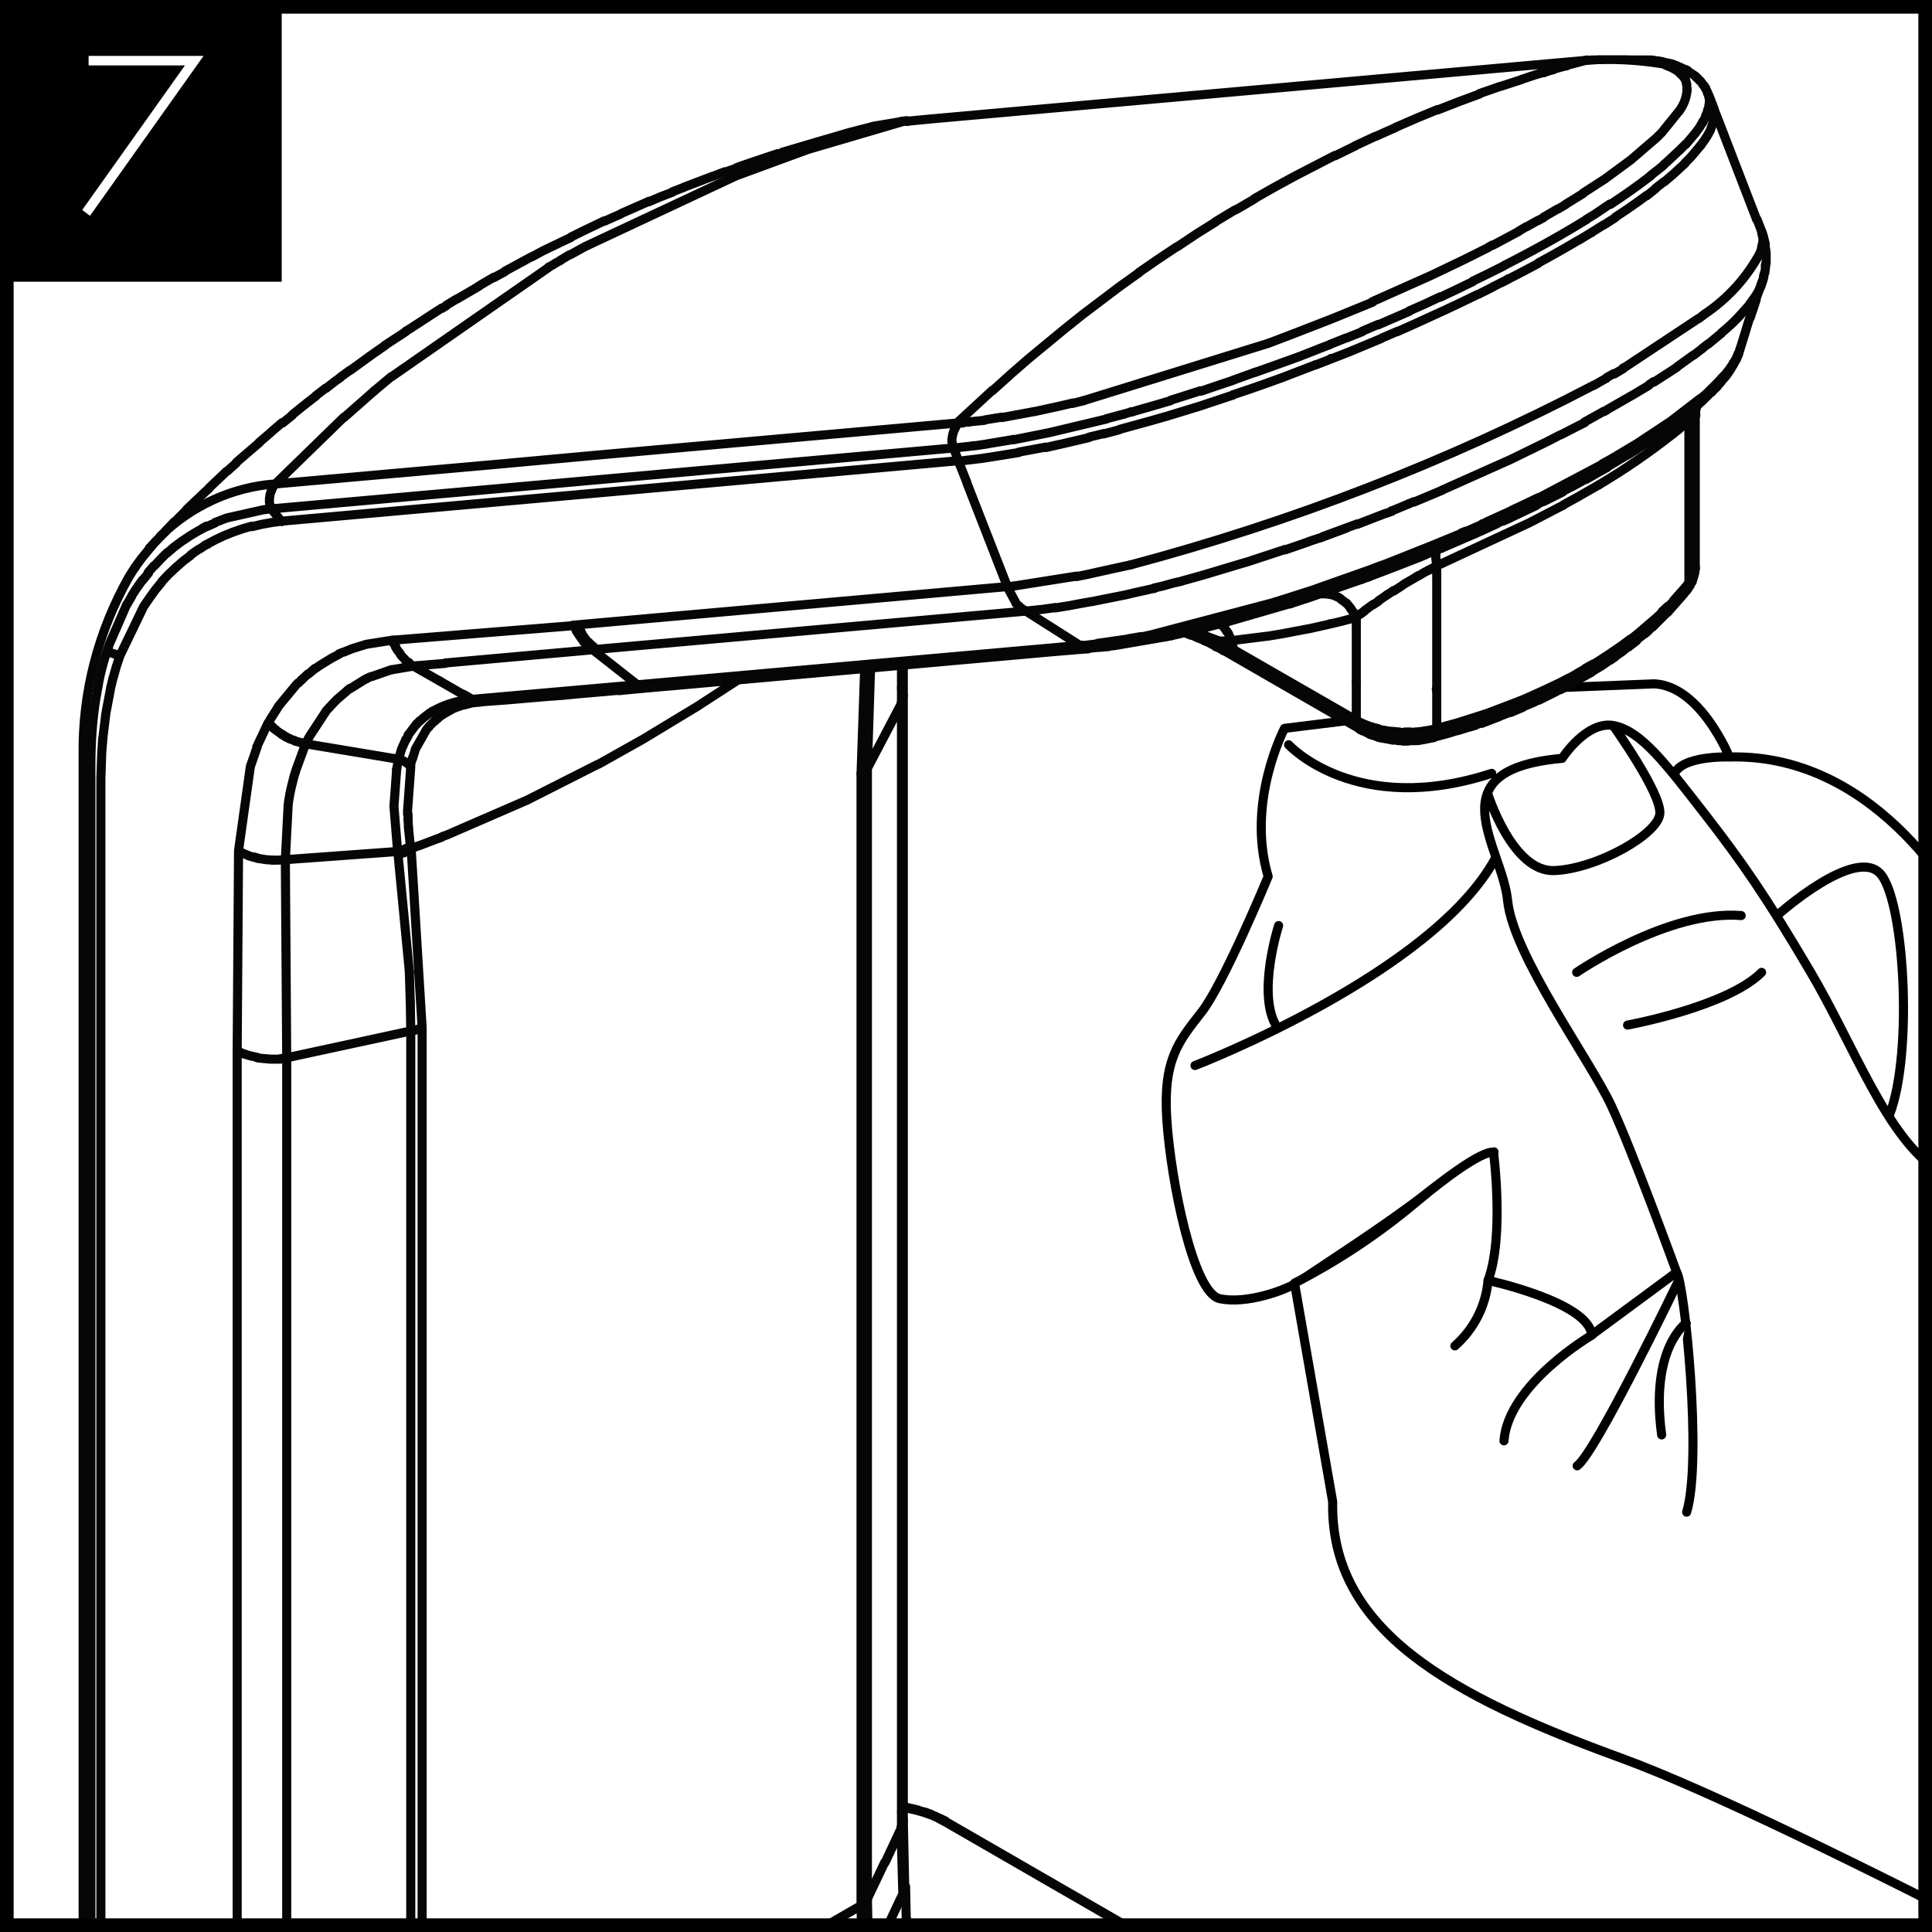 <?xml version="1.0" encoding="UTF-8"?> <!-- Generator: Adobe Illustrator 25.3.1, SVG Export Plug-In . SVG Version: 6.00 Build 0) --> <svg xmlns="http://www.w3.org/2000/svg" xmlns:xlink="http://www.w3.org/1999/xlink" version="1.1" id="Layer_1" x="0px" y="0px" viewBox="0 0 425.2 425.2" style="enable-background:new 0 0 425.2 425.2;" xml:space="preserve"> <style type="text/css"> .st0{fill:#FFFFFF;} .st1{clip-path:url(#SVGID_2_);} .st2{fill:none;stroke:#000000;stroke-width:2;stroke-linecap:round;stroke-linejoin:round;} .st3{clip-path:url(#SVGID_4_);} .st4{clip-path:url(#SVGID_6_);} .st5{clip-path:url(#SVGID_8_);} .st6{fill:none;stroke:#070606;stroke-width:2;stroke-linecap:round;stroke-linejoin:round;} .st7{clip-path:url(#SVGID_10_);} .st8{fill:none;stroke:#070606;stroke-width:2;stroke-linecap:round;stroke-linejoin:round;stroke-dasharray:1.072,0.536;} .st9{clip-path:url(#SVGID_12_);} .st10{fill:none;stroke:#000000;} </style> <rect y="0" class="st0" width="425.2" height="425.2"></rect> <g> <defs> <rect id="SVGID_1_" x="2.1" y="1.1" width="423.1" height="423.5"></rect> </defs> <clipPath id="SVGID_2_"> <use xlink:href="#SVGID_1_" style="overflow:visible;"></use> </clipPath> <g class="st1"> <path class="st2" d="M380.5,166.6c0,0-10.7-0.4-12.1,4 M465.8,248.3c4,0.9,12.5,6.3,2.2,12.1 M458.3,230.5c0,0,9.4,33.1,3.1,49.6 M443.5,216.6c0,0,12.1,34.8-0.9,48.7 M434.1,212.6c0,0,10.6,34.9-7.5,45.1 M391.2,201.4c0,0,17.4-15.6,22.8-8.9 c5.4,6.7,7.1,42,1.3,54.1 M281.4,203.7c0,0-4.9,15.2-0.4,22.3 M283.6,163.9c0,0,14.7,16.1,44.7,6.3 M263,234.5 c0,0,52.3-20.1,66.1-45.6 M295.7,158.7l-13,1.6c0,0-8.5,16.1-3.6,32.6c0,0-9.8,23.7-14.7,29.9c-4.9,6.3-8.5,10.3-7.6,23.7 c0.9,13.4,5.8,38,11.6,39.3c5.8,1.3,14.7-1.8,17.9-4c3.1-2.2,19.2-12.5,27.7-19.2c8.5-6.7,14.8-9.1,14.8-9.1s-19.2,34.1-3.6,43 c15.6,8.9,42.4,3.6,55.4-12.5c12.9-16.1,86.7,0.9,86.7,0.9s14.3,0.9,15.2-5.4c0.9-6.2-2.2-8,1.3-16.1c3.6-8,3.1-21.4-2.7-25 c-5.8-3.6-8.9-5.8-8.9-7.1s-21.4-33.1-39.8-29.9c0,0-17.9-35.7-51.8-34.8c0,0-6.3-15.6-16.5-16.1l-20.1,0.8"></path> </g> </g> <g> <defs> <rect id="SVGID_3_" x="2.1" y="12.2" width="423.1" height="412.4"></rect> </defs> <clipPath id="SVGID_4_"> <use xlink:href="#SVGID_3_" style="overflow:visible;"></use> </clipPath> <g class="st3"> <path class="st0" d="M501.8,458.5c0,0-107-57.7-144.8-71.5c-37.9-13.8-64.3-28.2-63.7-56.5l-8.4-48.1c9.7-5,18.7-11,27-18 c14.4-12,16.8-10.8,16.8-10.8s2.4,18.6-1.2,28.2c0,0,22.2,4.8,22.8,12L369,280c0,0-9.6-26.4-14.4-36.7 c-4.8-10.2-21.6-33.1-22.8-45.1s-16.2-28.8,12-31.3c0,0,5.4-8.4,11.4-7.2c6,1.2,11.4,8.4,19.8,19.2c8.4,10.8,13.8,18.6,23.4,34.9 c9.6,16.2,16.8,36.7,28.2,43.9c11.4,7.2,30.7,13.8,61.3,48.1c0,0,28.2,12.6,30.6,39.7c0,0,13.8,10.8,19.8,14.4"></path> <path class="st2" d="M327.4,174.6c0,0,5.4,17.4,14.7,17c9.4-0.4,22.8-8,23.2-12.5c0.4-4.5-10.2-19.3-10.2-19.3 M501.8,458.5 c0,0-107-57.7-144.8-71.5c-37.9-13.8-64.3-28.2-63.7-56.5l-8.4-48.1c9.7-5,18.7-11,27-18c14.4-12,16.8-10.8,16.8-10.8 s2.4,18.6-1.2,28.2c0,0,22.2,4.8,22.8,12L369,280c0,0-9.6-26.4-14.4-36.7c-4.8-10.2-21.6-33.1-22.8-45.1s-16.2-28.8,12-31.3 c0,0,5.4-8.4,11.4-7.2c6,1.2,11.4,8.4,19.8,19.2c8.4,10.8,13.8,18.6,23.4,34.9c9.6,16.2,16.8,36.7,28.2,43.9 c11.4,7.2,30.7,13.8,61.3,48.1c0,0,28.2,12.6,30.6,39.7c0,0,13.8,10.8,19.8,14.4"></path> </g> </g> <g> <defs> <rect id="SVGID_5_" x="2.1" y="1.1" width="423.1" height="423.5"></rect> </defs> <clipPath id="SVGID_6_"> <use xlink:href="#SVGID_5_" style="overflow:visible;"></use> </clipPath> <g class="st4"> <path class="st0" d="M347,214c0,0,20.1-13.8,36.2-12.5"></path> <path class="st2" d="M347,214c0,0,20.1-13.8,36.2-12.5"></path> <path class="st0" d="M358.2,225.6c0,0,21.9-4,29.5-11.6"></path> <path class="st2" d="M358.2,225.6c0,0,21.9-4,29.5-11.6"></path> <path class="st0" d="M327.5,281.8c-0.5,5.6-3.1,10.7-7.3,14.4"></path> <path class="st2" d="M327.5,281.8c-0.5,5.6-3.1,10.7-7.3,14.4"></path> <path class="st0" d="M350.4,293.8c0,0-18.5,10.8-19.4,23.3"></path> <path class="st2" d="M350.4,293.8c0,0-18.5,10.8-19.4,23.3"></path> <path class="st0" d="M369,280c1.7,2.3,5.7,41.2,2.2,52.8"></path> <path class="st2" d="M369,280c1.7,2.3,5.7,41.2,2.2,52.8"></path> <path class="st0" d="M371.1,291.2c0,0-8,5.4-5.4,24.6"></path> <path class="st2" d="M371.1,291.2c0,0-8,5.4-5.4,24.6"></path> <path class="st0" d="M369.4,281.9c0,0-18.3,38-22.3,40.7"></path> <path class="st2" d="M369.4,281.9c0,0-18.3,38-22.3,40.7"></path> </g> </g> <g> <defs> <rect id="SVGID_7_" x="2.1" y="12.2" width="423.1" height="412.4"></rect> </defs> <clipPath id="SVGID_8_"> <use xlink:href="#SVGID_7_" style="overflow:visible;"></use> </clipPath> <g class="st5"> <path class="st6" d="M-18,522.6l-0.1-0.1 M-18.9,519.8L-18.9,519.8 M93.5,518l48.5-28 M93.1,518.2l0.4-0.2 M92.3,518.5l0.8-0.3 M91.3,518.8l0.9-0.2 M91.1,518.8l0.2,0 M91,518.8L91,518.8 M63.1,523.2l28-4.4 M63,523.2l0.1,0 M30.5,557.3l-38.9-22.4 M31.2,557.7l-0.7-0.4 M32,558.1l-0.7-0.4 M32.8,558.4l-0.8-0.3 M33.6,558.7l-0.8-0.3 M34.4,559l-0.8-0.3 M35.2,559.3l-0.8-0.3 M36.1,559.5l-0.9-0.2 M36.9,559.7l-0.9-0.2 M37.8,559.9l-0.9-0.2 M38.7,560.1l-0.9-0.2 M39.6,560.3l-0.9-0.1 M40.5,560.4 l-0.9-0.1 M42.4,560.5l-1.8-0.2 M44.2,560.6l-1.9,0 M46.1,560.5l-1.9,0 M47.9,560.4l-1.8,0.2 M48.8,560.3l-0.9,0.1 M49.7,560.1 l-0.9,0.1 M50.6,559.9l-0.9,0.2 M51.5,559.7l-0.9,0.2 M52.4,559.5l-0.9,0.2 M53.2,559.3l-0.9,0.2 M54,559l-0.8,0.3 M54.9,558.7 L54,559 M55.7,558.4l-0.8,0.3 M56.4,558.1l-0.8,0.3 M57.2,557.7l-0.7,0.4 M57.9,557.3l-0.7,0.4 M151.8,503.1l-93.9,54.2 M18.9,502.4l33.2,19.1 M18.8,502.3l0.1,0.1 M18.7,502.3L18.7,502.3 M18.7,502.3L18.7,502.3 M18.6,502.2L18.6,502.2 M18.3,502 l0.3,0.2 M18,501.7l0.3,0.3 M17.8,501.5l0.2,0.3 M17.7,501.3l0.1,0.2 M17.7,501.3L17.7,501.3 M27.6,555.3l-0.1-0.1 M28.5,555.8 l-0.9-0.5 M29.4,556.2l-0.9-0.4 M30.4,556.6l-0.9-0.4 M31.3,557l-1-0.4 M32.3,557.4l-1-0.4 M33.3,557.7l-1-0.3 M34.3,558l-1-0.3 M35.4,558.2l-1.1-0.3 M36.5,558.5l-1.1-0.2 M37.5,558.7l-1.1-0.2 M38.6,558.8l-1.1-0.2 M39.7,559l-1.1-0.1 M40.8,559.1l-1.1-0.1 M42,559.2l-1.1-0.1 M43.1,559.2l-1.1-0.1 M44.2,559.2l-1.1,0 M45.3,559.2l-1.1,0 M46.5,559.2l-1.1,0.1 M47.6,559.1l-1.1,0.1 M48.7,559l-1.1,0.1 M49.8,558.8l-1.1,0.1 M50.9,558.7l-1.1,0.2 M52,558.5l-1.1,0.2 M53,558.2l-1.1,0.2 M54.1,558l-1.1,0.3 M55.1,557.7l-1,0.3 M56.1,557.4l-1,0.3 M57.1,557l-1,0.4 M58.1,556.6l-1,0.4 M59,556.2l-0.9,0.4 M59.9,555.8l-0.9,0.4 M60.8,555.3l-0.9,0.5 M154.7,501l-93.9,54.2 M17.6,501.2l0.1,0.1 M17.5,500.9l0.1,0.3 M17.5,500.6l0.1,0.3 M17.7,481.2l0.2-0.2 M12.4,485.5l5.3-4.3 M7.3,489.9l5.1-4.4 M2.3,494.3l5-4.4 M-2.6,498.8l4.8-4.5 M-7.3,503.3l4.7-4.6 M-11.8,507.9l4.6-4.6 M-16.2,512.6l4.4-4.7 M-17.1,513.6l0.9-1.1 M-17.8,514.7l0.7-1.1 M-18.3,515.8l0.5-1.1 M-18.7,516.9l0.4-1.1 M-18.9,518l0.2-1.1 M-18.9,519.1l0-1.1 M-18.9,519.7l-0.1-0.6 M18.1,473.3l0-0.3 M18.2,473.5l-0.1-0.3 M18.3,473.8l-0.1-0.2 M18.5,474l-0.2-0.2 M18.8,474.2l-0.2-0.2 M19,474.4l-0.3-0.2 M19.1,474.5L19.1,474.5 M19.2,474.5L19.2,474.5 M19.2,474.5L19.2,474.5 M245.8,448.8 l-93.9,54.2 M152.6,504.4l93.9-54.2 M248.6,446.8L154.7,501 M142,490l48.5-28 M154.7,497.7l93.9-54.2 M36,554.4l-0.2-0.1 M37.8,554.8l-1.8-0.3 M39.6,555l-1.8-0.3 M41.4,555.2l-1.8-0.2 M43.3,555.3l-1.9-0.1 M45.1,555.3h-1.9 M47,555.2l-1.9,0.1 M48.8,555l-1.8,0.2 M50.6,554.8l-1.8,0.3 M52.4,554.4l-1.8,0.3 M54.1,554l-1.7,0.4 M55.8,553.5l-1.7,0.5 M57.4,552.9l-1.6,0.6 M59,552.2l-1.5,0.7 M60.4,551.4l-1.5,0.8 M248.3,443L60.4,551.4 M154.7,505.6l93.9-54.2 M-19.4,546.3V527 M-19.4,522.4v-2.9 M-19.4,519.5l0,0.6 M-19.4,519.3l0,0.3 M-19.4,519.1l0,0.2 M17.5,500.6l0-0.2 M17.5,481.1l0.4-0.3 M16.2,482.2l1.3-1.1 M14.9,483.2l1.3-1 M13.6,484.3l1.3-1 M12.4,485.3l1.3-1.1 M11.1,486.4l1.3-1 M9.9,487.4l1.3-1.1 M8.6,488.5l1.2-1.1 M7.4,489.5 l1.2-1.1 M6.2,490.6l1.2-1.1 M5,491.7l1.2-1.1 M3.7,492.8l1.2-1.1 M2.5,493.8l1.2-1.1 M1.4,494.9l1.2-1.1 M0.2,496l1.2-1.1 M-1,497.1l1.2-1.1 M-2.2,498.2l1.2-1.1 M-3.3,499.3l1.2-1.1 M-4.5,500.4l1.1-1.1 M-5.6,501.5l1.1-1.1 M-6.8,502.6l1.1-1.1 M-7.9,503.7l1.1-1.1 M-9,504.8l1.1-1.1 M-10.1,505.9l1.1-1.1 M-11.2,507l1.1-1.1 M-12.3,508.1l1.1-1.1 M-13.4,509.3l1.1-1.1 M-14.4,510.4l1.1-1.1 M-15.5,511.5l1.1-1.1 M-16.6,512.6l1.1-1.1 M-16.8,512.9l0.2-0.3 M-17,513.1l0.2-0.2 M-17.2,513.4l0.2-0.2 M-17.4,513.7l0.2-0.3 M-17.6,513.9l0.2-0.2 M-17.6,514L-17.6,514 M-17.8,514.2l0.2-0.3 M-17.9,514.5l0.2-0.2 M-18.1,514.7 l0.2-0.3 M-18.3,515l0.1-0.3 M-18.4,515.2l0.1-0.3 M-18.5,515.5l0.1-0.3 M-18.6,515.8l0.1-0.3 M-18.8,516l0.1-0.3 M-18.9,516.3 l0.1-0.3 M-19,516.6l0.1-0.3 M-19.1,516.9l0.1-0.3 M-19.1,517.1l0.1-0.3 M-19.2,517.4l0.1-0.3 M-19.2,517.7l0.1-0.3 M-19.3,517.9 l0-0.3 M-19.3,518.2l0-0.3 M-19.3,518.5l0-0.3 M-19.4,518.7l0-0.3 M-19.4,519.1l0-0.3 M17.5,500.4L18,473 M19.4,474.7l-0.3-0.1 M18,473l0.2-15 M18.3,458.1V166.2 M28.3,127.1c-6.7,11.9-10.2,25.4-10,39 M29.7,124.9c-0.5,0.7-0.9,1.4-1.4,2.2"></path> <path class="st6" d="M250.2,445.8l-0.8,0.5 M251,445.2l-0.7,0.5 M251.6,444.7l-0.7,0.6 M252.1,444.2l-0.5,0.5 M191.8,460.7 l7.7-16.2 M191.8,460.8l0.1-0.1 M191.4,461.3l0.4-0.5 M190.8,461.8l0.6-0.5 M190.5,462l0.3-0.2 M249.4,443l0.2-0.1 M248.6,443.5 l0.8-0.5 M199.8,443.4l0.1-0.6 M199.7,444l0.2-0.6 M199.6,444.3l0.1-0.3 M199.5,444.4L199.5,444.4 M199.5,444.4L199.5,444.4 M255.4,442.5l0-0.7 M255.4,443.1l0.1-0.6 M255.2,443.8l0.1-0.6 M255.1,444.4l0.2-0.6 M254.8,445.1l0.2-0.6 M254.5,445.7l0.3-0.6 M254.2,446.3l0.3-0.6 M253.8,446.9l0.4-0.6 M253.3,447.5l0.4-0.6 M252.8,448.1l0.5-0.6 M252.2,448.7l0.6-0.6 M251.6,449.3 l0.6-0.6 M251,449.8l0.7-0.6 M250.2,450.4l0.7-0.5 M249.4,450.9l0.8-0.5 M248.6,451.4l0.8-0.5 M249.1,442.5l0.4-0.3 M248.3,443 l0.8-0.5 M249.5,442.2l-1.2,0.8 M255.5,441.8l0-0.7 M255.2,439.9l-0.1-0.4 M255.4,440.6l-0.1-0.6 M255.4,441.2l-0.1-0.6 M249.6,442.1l-0.1,0.1 M251.9,440.2l-2.3,1.9 M252.2,439.9l-0.3,0.4 M252.2,444.1L252.2,444.1 M252.8,443.5l-0.6,0.6 M253.3,442.9l-0.5,0.6 M253.8,442.3l-0.4,0.6 M254.2,441.7l-0.4,0.6 M254.5,441.1l-0.3,0.6 M254.8,440.5l-0.3,0.6 M255.1,439.8 l-0.2,0.6 M255.2,439.2l-0.2,0.6 M255.4,438.6l-0.1,0.6 M255.4,437.9l-0.1,0.7 M255.5,437.3l0,0.6 M252.8,439.3l-0.5,0.6 M253.5,438.3l-0.7,1 M254.1,437.3l-0.6,1 M255.4,434.6l0-0.3 M255.4,435.2l0.1-0.6 M255.2,435.9l0.1-0.6 M255.1,436.5l0.2-0.6 M254.8,437.2l0.2-0.6 M254.5,437.8l0.3-0.6 M254.2,438.4l0.3-0.6 M253.8,439l0.4-0.6 M253.3,439.6l0.4-0.6 M252.8,440.2l0.5-0.6 M252.2,440.8l0.6-0.6 M251.6,441.4l0.6-0.6 M251,441.9l0.7-0.6 M250.2,442.5l0.7-0.5 M249.6,442.9l0.6-0.4 M254.1,437.3 L254.1,437.3 M254.6,436.2l-0.4,1.1 M254.9,435.2l-0.3,1.1 M255,434.4l-0.1,0.7 M255.5,433.9l0-0.3 M255.5,434.3l0-0.3 M255,434.1 l0,0.3 M255,433v1.1 M254.9,432l0.2,1.1 M254.6,430.9l0.3,1.1 M254.1,429.9l0.4,1.1 M253.5,428.8l0.6,1 M252.8,427.8l0.7,1 M251.9,426.9l0.9,1 M250.8,425.9l1,0.9 M249.6,425l1.2,0.9 M249.5,425l0.1,0.1 M249.1,424.7l-0.8-0.5 M249.5,425l-0.4-0.3 M248.3,424.2l1.2,0.8 M199.5,422.1L199.5,422.1 M199.5,422.1L199.5,422.1 M208.1,401l40.2,23.2 M206.6,400.2l1.5,0.8 M205.1,399.5l1.6,0.7 M203.4,398.9l1.7,0.6 M201.7,398.4l1.7,0.5 M199.9,398l1.8,0.4 M198.8,397.7l1.1,0.2 M255.5,461.2v-19.3 M255.5,437.3v-3 M199.7,434.2l-0.4-19 M199.8,435.6l0-1.4 M199.9,441.7l-0.1-6 M199.9,442.8l0-1.2 M255.5,433.5L255.5,433.5 M255.4,433.3l0,0.3 M255.4,433.2L255.4,433.2 M255.4,432.9l0,0.3 M255.4,432.6l0,0.3 M255.3,432.3l0.1,0.3 M255.2,431.9l0.1,0.3 M255.1,431.6l0.1,0.3 M255,431.3l0.1,0.3 M254.9,431l0.1,0.3 M254.9,430.9L254.9,430.9 M254.8,430.6l0.1,0.3 M254.6,430.3 l0.1,0.3 M254.5,430l0.2,0.3 M254.3,429.6l0.2,0.3 M254.1,429.3l0.2,0.3 M253.9,429l0.2,0.3 M253.7,428.7l0.2,0.3 M253.5,428.4 l0.3,0.4 M253.2,428.1l0.2,0.3 M253,427.8l0.2,0.3 M252.7,427.5l0.3,0.3 M252.5,427.2l0.3,0.3 M252.2,426.9l0.3,0.3 M251.9,426.6 l0.3,0.3 M251.6,426.3l0.3,0.3 M251.2,426l0.3,0.3 M250.9,425.8l0.3,0.3 M250.8,425.7L250.8,425.7 M250.5,425.5l0.4,0.3 M250.1,425.2l0.4,0.3 M249.7,424.9l0.4,0.3 M249.3,424.7l0.4,0.3 M248.9,424.4l0.4,0.3 M248.5,424.2l0.4,0.2 M208.3,401 l40.2,23.2 M208,400.8l0.3,0.2 M207.7,400.6l0.4,0.2 M207.3,400.4l0.4,0.2 M206.9,400.2l0.4,0.2 M206.6,400.1l0.4,0.2 M206.2,399.9l0.4,0.2 M205.8,399.7l0.4,0.2 M205.5,399.6l0.4,0.2 M205.1,399.4l0.4,0.2 M204.7,399.3l0.4,0.2 M204.3,399.1 l0.4,0.1 M203.9,399l0.4,0.1 M203.5,398.8l0.4,0.1 M203.1,398.7l0.4,0.1 M202.7,398.6l0.4,0.1 M202.2,398.5l0.4,0.1 M201.8,398.3 l0.4,0.1 M201.4,398.2l0.4,0.1 M201,398.1l0.4,0.1 M200.6,398l0.4,0.1 M200.1,397.9l0.4,0.1 M199.7,397.8l0.4,0.1 M199.3,397.7 l0.4,0.1 M198.8,397.7l0.4,0.1 M198.8,397.6L198.8,397.6 M30.5,559.1l-0.8-0.4 M58.7,558.7l93.9-54.2 M57.9,559.1l0.8-0.4 M57.1,559.5l0.8-0.4 M56.3,559.9l0.8-0.4 M55.5,560.2l0.8-0.3 M54.6,560.5l0.9-0.3 M53.7,560.8l0.9-0.3 M52.8,561l0.9-0.2 M51.9,561.3l0.9-0.2 M51,561.5l0.9-0.2 M50,561.6l0.9-0.2 M49.1,561.8l1-0.2 M48.1,561.9l1-0.1 M47.1,562l1-0.1 M46.2,562.1 l1-0.1 M45.2,562.1l1,0 M44.2,562.1l1,0 M43.2,562.1l1,0 M42.2,562.1l1,0 M41.3,562l1,0.1 M40.3,561.9l1,0.1 M39.3,561.8l1,0.1 M38.4,561.6l1,0.2 M37.4,561.5l0.9,0.2 M36.5,561.3l0.9,0.2 M35.6,561l0.9,0.2 M32.1,559.9l3.5,1.2 M31.3,559.5l0.8,0.4 M30.5,559.1l0.8,0.4 M29.7,558.7l0.8,0.4 M-12.5,556l-1.2-0.8"></path> </g> </g> <g> <defs> <rect id="SVGID_9_" x="2.1" y="1.1" width="423.1" height="423.5"></rect> </defs> <clipPath id="SVGID_10_"> <use xlink:href="#SVGID_9_" style="overflow:visible;"></use> </clipPath> <g class="st7"> <path class="st6" d="M381.3,80.6l0.2-0.4 M380.9,81.1l0.3-0.5 M380.6,81.7l0.4-0.6 M380.4,82l0.2-0.3 M379.9,82.7l0.5-0.7 M379.4,83.3l0.5-0.6 M378.8,84l0.5-0.7 M378.3,84.6l0.6-0.7 M377.9,85l0.3-0.3 M377.5,85.5l0.5-0.5 M377.3,85.6l0.2-0.2 M377,86 l0.3-0.4 M376.6,86.4L377,86 M375.8,87.1l0.8-0.8 M375,87.9l0.8-0.8 M374.7,88.2l0.3-0.3 M373.8,89l0.9-0.8 M373.5,89.3l0.3-0.3 M383.9,73.8l-1,3.2 M384.5,71.8l-0.6,2 M385.1,69.9l-0.6,1.9 M386.5,66l-1.3,3.9 M387.5,62.9l-1.1,3.1 M387.7,62.5L387.7,62.5 M387.7,62.5l0.2-0.5 M387.6,62.6L387.6,62.6 M387.7,62.3L387.7,62.3 M387.8,62.1l0-0.1 M387.9,61.7l-0.2,0.7 M388.2,60.9 l-0.2,0.8 M388.3,60.1l-0.2,0.8 M388.5,59.3l-0.1,0.8 M388.6,58.5l-0.1,0.8 M388.6,58l-0.1,0.5 M388.7,57.7l0,0.3 M388.7,57.2 l0,0.5 M388.7,56.9l0,0.3 M388.7,56.4l0,0.5 M388.7,56.1l0,0.3 M388.7,55.6l0,0.5 M388.6,54.9l0.1,0.8 M388.5,54.4l0.1,0.5 M388.5,54.1l0,0.3 M388.4,53.6l0.1,0.5 M388.4,53.3l0.1,0.3 M388.3,52.8l0.1,0.5 M388.1,52.4l0.1,0.5 M388.1,52.1l0.1,0.3 M388,51.8l0.1,0.2 M387.9,51.6l0.1,0.2 M387.8,51.4l0.1,0.2 M378,26l-0.9-2.3 M386.6,48.3L378,26 M387.7,50.9l-1-2.6 M63,495.2 l27.5-4.3 M56.4,495.1L56.4,495.1 M56.5,495.1l-0.1,0 M57.6,495.3l-1.1-0.2 M57.8,495.3l-0.2,0 M58,495.3l-0.1,0 M58.1,495.3 l-0.1,0 M58.2,495.3L58.2,495.3 M58.4,495.4l-0.2,0 M59.1,495.4l-0.8-0.1 M59.8,495.4l-0.7,0 M60.5,495.4l-0.7,0 M61.9,495.3 l-1.4,0.1 M62.6,495.3l-0.7,0.1 M63,495.2l-0.3,0.1 M63,495.2L63,495.2 M52.1,493.5L52.1,493.5 M53.2,494.1l-1.1-0.6 M53.8,494.3 l-0.6-0.2 M55.6,494.9l-1.9-0.6 M55.8,495l-0.2-0.1 M55.9,495L55.9,495 M56,495L56,495 M56.1,495L56.1,495 M56.3,495l-0.2,0 M56.3,495.1L56.3,495.1 M91.5,490.7l-0.4,0.1 M91.9,490.5l-0.4,0.1 M92.3,490.4l-0.4,0.2 M92.7,490.2l-0.3,0.2 M52.1,493.5 l-32.7-18.8 M63.1,480.3L63,495.2 M61.3,480.5l1.7-0.2 M63.1,480.3L63.1,480.3 M63.1,480.3L63.1,480.3 M58.4,480.4l0.1,0 M58.2,480.4l0.2,0 M58.1,480.4l0.1,0 M57.9,480.4l0.1,0 M56.8,480.2l1.1,0.2 M56.6,480.2l0.2,0 M56.5,480.2l0.1,0 M56.4,480.2 L56.4,480.2 M90.6,490.9L90.4,476 M56.3,480.1l0.1,0 M56.1,480.1l0.2,0 M56,480.1L56,480.1 M55.9,480.1L55.9,480.1 M55.8,480 L55.8,480 M52.7,478.9l0.5,0.2 M52.2,478.6l0.5,0.3 M52.1,493.5l0.1-14.9 M90.4,476l-27.3,4.3 M91,490.8l-0.5,0.1 M92.9,475.2 l0.2,14.8 M91.3,475.8l0.4-0.1 M90.9,475.9l0.4-0.1 M90.4,476l0.5-0.1 M92.9,475.2L92.9,475.2 M19.5,470.9l0,3.8 M139.8,463 l0.2-0.2 M92.7,490.2l47.1-27.2 M92.6,490.2L92.6,490.2 M141.4,462.1l48.3-27.9 M140.1,462.9l1.3-0.8 M19.6,459.8l32.6,18.8 M19.6,459.8l-0.1,11 M19.6,459.8L19.6,459.8 M19.5,459.8L19.5,459.8 M19,459.4l0.6,0.4 M18.5,458.7l0.5,0.7 M18.3,458.1l0.2,0.6 M92.5,475.4l47.3-27.3 M92.1,475.5l0.4-0.2 M91.7,475.7l0.4-0.1 M190.1,434l-0.3,0.2 M189.8,434.2L189.8,434.2 M191.2,432.8 L191.2,432.8 M190.9,433.3l0.3-0.5 M190.7,433.5l0.2-0.3 M190.4,433.8l0.3-0.2 M190.1,434l0.3-0.2 M190.1,434L190.1,434 M191.2,432.7l7.5-15.9 M180.8,424.4L180.8,424.4 M182.6,423.3L182.6,423.3 M189.8,434.2l-0.3-14.8 M187.3,420.7L187.3,420.7 M190.9,418l0.3,14.8 M190.9,418L190.9,418 M190.9,418L190.9,418 M190.8,418.2l0.1-0.2 M190.6,418.5l0.2-0.3 M190.4,418.7l0.2-0.2 M189.8,419.2l0.6-0.5 M139.8,448.1l50-28.9 M199,416.1l-0.1,0.4 M199,415.9l0,0.1 M199,415.9l-0.1,0.5 M199.1,415.3l-0.1,0.6 M199,416.1l-0.3,0.7 M199.1,415.7l-0.1,0.4 M199.1,415.3l0,0.3 M199.1,415v0.3 M198.7,416.8l-0.1-3.6 M198.7,416.9L198.7,416.9 M190.9,418L190.9,418 M194.7,409.9l-3.8,8 M198.5,402l-3.7,7.9 M198.6,413.3l-0.3-11.1 M199.1,415l0-0.3 M199.1,415L199.1,415 M199.1,414.7l-0.3-14 M249.4,470.2l-0.2,0.1 M250.2,469.7l-0.8,0.5 M251,469.1l-0.7,0.5 M251.6,468.6l-0.7,0.6 M252.2,468 l-0.6,0.6 M252.8,467.4l-0.6,0.6 M253.3,466.8l-0.5,0.6 M253.8,466.2l-0.5,0.6 M254.2,465.6l-0.4,0.6 M254.5,465l-0.3,0.6 M254.8,464.4l-0.3,0.6 M255,463.7l-0.2,0.6 M255.2,463.1l-0.2,0.6 M255.4,462.5l-0.1,0.6 M255.4,461.8l-0.1,0.7 M255.5,461.2 l0,0.6 M246.4,448.4l-0.7,0.4 M247.1,448l-0.6,0.4 M247.7,447.5l-0.6,0.4 M248.2,447.1l-0.6,0.5 M248.4,447l-0.1,0.1 M252,444.7 l0.2-0.4 M251.7,445.2l0.3-0.6 M251.4,445.8l0.3-0.5 M251,446.3l0.4-0.5 M250.7,446.8l0.4-0.5 M249.7,447.9l0.9-1 M249.2,448.4 l0.5-0.5 M248.6,448.8l0.6-0.5 M248,449.3l0.6-0.5 M247.3,449.8l0.7-0.5 M246.5,450.2l0.7-0.4 M249.4,446.3l-0.8,0.5"></path> <path class="st6" d="M387.8,51.2l0.1,0.2 M387.8,51.4L387.8,51.4 M374.3,32L374.3,32 M377.1,23.7l0-0.1 M376.9,23.1l0.3,0.8 M198.8,400.5L198.8,400.5 M198.8,400.5L198.8,400.5 M315.6,162.3L315.6,162.3 M315.6,162.3L315.6,162.3 M315.6,162.2l-0.2,0.1 M300,160.9l-0.6-0.3 M300.1,160.9l-0.1-0.1 M300.5,161.1l-0.4-0.2 M301,161.3l-0.4-0.2 M301.4,161.5l-0.5-0.2 M302,161.8 l-0.6-0.2 M302.5,161.9l-0.5-0.2 M302.9,162.1l-0.5-0.2 M303.4,162.2l-0.5-0.1 M303.9,162.4l-0.5-0.1 M304.5,162.5l-0.6-0.1 M305,162.6l-0.5-0.1 M305.6,162.7l-0.5-0.1 M306.1,162.8l-0.5-0.1 M306.6,162.9l-0.5-0.1 M307.2,162.9l-0.5-0.1 M307.7,163 l-0.5-0.1 M308.2,163l-0.5,0 M308.8,163l-0.5,0 M309.3,163.1l-0.6,0 M309.9,163.1h-0.6 M310.4,163l-0.5,0 M311,163l-0.6,0 M311.5,163l-0.5,0 M312.1,162.9l-0.5,0.1 M312.6,162.9l-0.5,0.1 M313.1,162.8l-0.5,0.1 M313.7,162.7l-0.5,0.1 M314.2,162.6 l-0.5,0.1 M314.7,162.5l-0.5,0.1 M315.2,162.4l-0.5,0.1 M315.3,162.4L315.3,162.4 M315.3,162.3L315.3,162.3 M102.5,155L102.5,155 M103.9,154.7l1.6-0.2 M103.5,154.8l0.3-0.1 M103,154.9l0.5-0.1 M198.8,153.2v247.3 M140.4,151.6l2.1-0.2 M136.2,152l4.1-0.4 M133.1,152.2l3.2-0.3 M127.2,152.7l5.8-0.5 M124.1,153l3.1-0.3 M121.6,153.2l2.6-0.2 M119,153.4l2.5-0.2 M112,154l7-0.6 M106.6,154.4l5.5-0.4 M106.2,154.4l0.3,0 M198.8,146.4l0,6.6 M299.4,160.5l-30-17.3 M269.3,143.2l-0.1-0.1 M268.6,142.8l-0.5-0.3 M269,143l-0.5-0.3 M269.2,143.1L269,143 M232,143.4l7.2-0.6 M150.5,150.7l81.5-7.3 M142.5,151.4l8-0.7 M265.1,141l-1.1-0.5 M265.5,141.2l-0.5-0.2 M266,141.4l-0.5-0.2 M267.1,142l-1.1-0.6 M267.6,142.2l-0.5-0.2 M268,142.5l-0.5-0.2 M263,140.1l0.9,0.4 M262.6,139.9l0.5,0.2 M262.1,139.7l0.4,0.2 M261.1,139.4l1,0.4 M260.7,139.2l0.4,0.1 M257.8,139.9l-1.4,0.3 M241.5,142.5 l-2.3,0.2 M242.9,142.4l-1.4,0.1 M244,142.3l-1.2,0.1 M245.2,142.1l-1.2,0.1 M255.7,140.3l-10.5,1.8 M256.3,140.2l-0.6,0.1 M315.7,162.2l-0.1,0 M316.5,162l-0.8,0.2 M318,161.6l-1.5,0.4 M319.4,161.2l-1.4,0.4 M320.7,160.8l-1.4,0.4 M322.1,160.4 l-1.3,0.4 M323.4,160l-1.3,0.4 M324.8,159.6l-1.3,0.4 M326.1,159.1l-1.3,0.4 M327.4,158.7l-1.3,0.5 M328.7,158.2l-1.3,0.5 M330,157.7l-1.3,0.5 M331.2,157.2l-1.3,0.5 M332.5,156.7l-1.3,0.5 M333.9,156.2l-1.4,0.6 M335.1,155.7l-1.2,0.5 M336.3,155.1 l-1.2,0.5 M337.5,154.6l-1.2,0.5 M338.7,154l-1.2,0.6 M339.9,153.5l-1.2,0.6 M341.1,152.9l-1.2,0.6 M342.3,152.3l-1.2,0.6 M343.4,151.7l-1.1,0.6 M344.7,151.1l-1.3,0.7 M345.8,150.5l-1.1,0.6 M346.9,149.9l-1.1,0.6 M348,149.2l-1.1,0.6 M349.1,148.6 l-1.1,0.6 M350.2,148l-1.1,0.6 M351.2,147.3l-1.1,0.7 M352.4,146.6l-1.2,0.7 M353.4,145.9l-1,0.7 M354.4,145.2l-1,0.7 M355.4,144.6l-1,0.7 M356.3,143.9l-1,0.7 M357.3,143.2l-1,0.7 M358.3,142.4l-1.1,0.8 M359.3,141.7l-0.9,0.7 M360.2,141l-0.9,0.7 M361,140.2l-0.9,0.7 M361.9,139.5l-0.9,0.7 M362.8,138.8l-0.8,0.7 M362.9,138.7l-0.1,0.1 M363.7,137.9l-0.8,0.7 M364.5,137.2 l-0.8,0.8 M365.3,136.4l-0.8,0.8 M366.1,135.6l-0.8,0.8 M367,134.7l-0.9,0.9 M367.7,134l-0.7,0.8 M368.4,133.2l-0.7,0.8 M369.1,132.4l-0.7,0.8 M369.9,131.5l-0.8,0.9 M370.6,130.7l-0.7,0.8 M371,130.1l-0.4,0.5 M371,130.1L371,130.1 M371.3,129.7 L371.3,129.7 M371.6,129.4l-0.2,0.3 M371.8,129.1l-0.2,0.3 M372,128.8l-0.2,0.3 M372.1,128.5l-0.2,0.3 M372.3,128.1l-0.2,0.3 M372.5,127.8l-0.1,0.3 M372.6,127.4l-0.1,0.3 M372.7,127.1l-0.1,0.3 M372.8,126.7l-0.1,0.4 M372.9,126.4l-0.1,0.4 M373,126 l-0.1,0.4 M373,125.7L373,126 M373.1,125.3l-0.1,0.4 M373.1,125l0,0.3 M373.1,124.8L373.1,124.8 M373.1,124.7l0-0.4 M373.1,124.8 v-0.2 M338.2,111.1l-0.2,0.1 M339.6,110.4L339.6,110.4 M339.7,110.3L339.7,110.3 M363.3,96.9l0.3-0.2 M362.3,97.6l1-0.7 M361.3,98.2l1-0.7 M360.2,98.9l1-0.7 M359.1,99.6l1.1-0.7 M358.6,99.9l0.5-0.3 M358.1,100.2l0.5-0.3 M353.7,102.8l4.3-2.6 M352.6,103.5l1.1-0.6 M352.4,103.6l0.2-0.1 M373.1,91.5L373.1,91.5 M373.1,91.5L373.1,91.5 M373.1,91.5L373.1,91.5 M373.1,92.8 v31.4 M373.1,91.5v1.3 M373.4,89.5l-0.1,0.5 M373.1,91.3l0,0.2 M373.2,90.9l0,0.5 M373.2,90.4l-0.1,0.5 M373.4,89.5l-0.2,0.9 M373.5,89.3l-0.1,0.2 M372.9,89.8l0.6-0.5 M372.3,90.3l0.6-0.5 M372,90.6l0.3-0.3 M371,91.4l1-0.8 M369.9,92.2l1-0.8 M368.8,93 l1.1-0.8 M368.3,93.4l0.5-0.4 M367.8,93.7l0.5-0.4 M367.5,94l0.3-0.2 M366.5,94.7l1-0.7 M365.5,95.4l1-0.7 M364.4,96.2l1.1-0.7 M363.6,96.7l0.8-0.6 M382.5,78.2l0.1-0.3 M382.4,78.5l0.1-0.2 M382.2,78.9l0.2-0.5 M381.8,79.7l0.4-0.7 M381.5,80.2l0.3-0.5"></path> <path class="st6" d="M372.2,127.6l-0.5,0.6 M372.5,127l-0.4,0.7 M372.8,126.3l-0.3,0.7 M373,125.6l-0.2,0.7 M373.1,125l-0.1,0.6 M373.1,124.8L373.1,124.8 M316.2,124.6v35.8 M316.2,124.6l0.1,0 M316.2,124.6L316.2,124.6 M304.1,124.4l-2.6,1 M284.7,131.2 l-4.1,1.3 M287.2,130.4l-2.5,0.8 M289.7,129.6l-2.5,0.8 M301.2,125.5l-11.6,4.1 M301.5,125.4l-0.3,0.1 M236.9,126.8L223,129 M239.4,126.4l-2.5,0.5 M241.6,125.9l-2.2,0.5 M248.9,124.3l-7.3,1.6 M316.2,124.6l-0.2-1.7 M311,127.4l1.2-0.7 M309.1,128.5 l1.9-1.1 M308.4,129l0.7-0.5 M306.7,130.1l1.7-1.1 M305.3,130.9l1.4-0.9 M312.8,122.5l-5.4,2.1 M306.5,123.5l-2.3,0.9 M316,122.2 l0,0.8 M316,121.9l0,0.3 M316,121.7l0,0.1 M316.2,121.2l-0.2,0.6 M316.3,121l-0.1,0.2 M316.3,121.1L316.3,121.1 M315.7,124.8 l0.5-0.3 M314.4,125.5l1.3-0.7 M301.1,127l6.3-2.4 M321.6,117.4l-6.3,2.6 M295.9,116.4l0.7-0.3 M293.2,117.4l2.7-1 M290.5,118.4 l2.7-1 M288,119.2l2.4-0.8 M285.5,120.1l2.6-0.9 M282.9,121l2.6-0.9 M274.7,123.6l8.2-2.7 M273,124.1l1.7-0.5 M266,126.2l7-2.1 M264.3,126.7l1.7-0.5 M260,127.9l4.3-1.2 M258.8,128.2l1.3-0.3 M257.6,128.5l1.1-0.3 M255.8,129l1.8-0.5 M254,129.4l1.8-0.4 M253.5,129.6l0.6-0.1 M251.7,130l1.8-0.4 M249.9,130.4l1.8-0.4 M247.8,130.9l2.1-0.5 M240.3,132.4l7.5-1.5 M237.4,132.9l2.8-0.5 M235.3,133.3l2.1-0.4 M232.2,133.8l3.1-0.5 M229.5,134.1l2.8-0.4 M225.7,134.5l3.8-0.4 M225.8,134.5L225.8,134.5 M316.3,124.5 l20.4-9.5 M330.8,114.7l0.9-0.4 M329.3,115.3l1.4-0.7 M325.7,117l3.7-1.7 M324.8,117.4l0.8-0.4 M322.7,118.3l2.1-0.9 M317.6,120.5 l5.1-2.2 M317.2,120.7l0.4-0.2 M317.1,120.7l0.1,0 M314.6,121.7l2.5-1 M313.5,122.2l1.1-0.5 M312.8,122.5l0.6-0.3 M327,115 l-0.8,0.3 M326.3,115.3l-0.1,0.1 M306.3,112.4L306.3,112.4 M305,113l1.4-0.5 M301.8,114.2l3.1-1.2 M298.7,115.4l3.1-1.2 M291.1,118.1l7.6-2.8 M290.5,118.4l0.6-0.2 M337.9,111.2l0.1-0.1 M338.2,111.1l0.1,0 M338.3,111l1-0.5 M339.3,110.5l0.4-0.2 M335.9,110.9l-1.7,0.8 M335.9,110.9L335.9,110.9 M331.7,114.3l6.3-3 M343.8,108.2l0.6-0.3 M339.9,110.3l4-2 M339.7,110.3l0.1-0.1 M314.3,109.2l3.1-1.3 M311.2,110.5l3.1-1.3 M308.1,111.7l3.1-1.3 M306.4,112.4l1.7-0.7 M347,109.5l4.9-2.8 M344.1,111.1l2.9-1.6 M212.8,106.3l8.9,22.8 M345.7,107.2l-1.3,0.7 M349.1,105.4l-3.3,1.8 M351,104.4l-1.9,1.1 M352.4,103.6l-1.4,0.8 M317.3,107.9 l15-6.7 M210.9,101.4l1.9,4.8 M343.5,95.7l3.7-1.9 M340.7,97.1l2.7-1.4 M332.3,101.2l8.4-4.1 M369.6,94.4l-1.4,1.1 M371.7,92.8 l-2.1,1.5 M371.7,92.5v0.3 M371.7,92.5l0,35.8 M371.7,92.5L371.7,92.5 M372.4,92L372.4,92 M372,92.3L372,92.3 M372.4,92l0.8-0.5 M371.7,92.5l0.6-0.5 M371.7,92.5L371.7,92.5 M348.7,92.9l4.3-2.4 M347.2,93.8l1.6-0.8 M371.9,91.6l0.4-1.3 M371.7,92.5l0.2-0.9 M336.7,115l7.5-3.9 M359.2,87l0.2-0.1 M353.8,90.1l5.4-3.1 M353.7,90.2L353.7,90.2 M353,90.6l0.7-0.4 M315.3,120l-8.8,3.5 M322.6,116.9l-1,0.4 M327.1,115l-4.5,2 M332.8,112.3l-5.7,2.6 M335.9,110.8l-3.2,1.5 M338.6,109.5l-2.7,1.3 M352.6,102.2l-14,7.4 M354.6,101l-2,1.1 M360.3,97.6l-5.7,3.4 M367.7,92.7l-7.4,4.9 M374.2,87.7l-6.5,5 M375.6,86.6l-1.4,1.2 M376.2,86l-0.6,0.6 M378.3,83.9l-2.1,2.1 M379,83.1l-0.7,0.8 M378.9,83.2L378.9,83.2 M359.4,86.9L359.4,86.9 M353.6,83.2l-0.1,0.1 M353.6,83.2 l-2.8,1.6 M355.2,82.2l-1.6,0.9 M379.7,82.4l0.8-1 M379,83.1l0.7-0.7 M357.3,81.1l-2,1.2 M292.9,78.9L292.9,78.9 M380.7,81.1 l-0.2,0.3 M381.4,80.1l-0.7,1 M382,79.1l-0.6,0.9 M382.4,78.2l-0.4,0.9 M382.4,78.2l0.1-0.3 M382.7,77.7L382.7,77.7 M382.6,78 l0.1-0.3 M382.7,77.6l0.2-0.6 M382.9,77L382.9,77 M374.4,76.9l0.3-0.2 M372.7,78.2l1.7-1.3 M369,80.8l3.6-2.6 M367.1,82.1l2-1.3 M364,84.1l3.1-2 M362.9,84.7l1-0.7 M359.4,86.9l3.5-2.1 M357.8,80.7l-0.6,0.3 M373.8,70.1l-16,10.6 M375.2,69.1l-1.3,1 M386.4,65.1l0.6-1 M385.1,66.9l1.3-1.8 M384.3,67.9l0.8-0.9 M382.4,70l1.9-2.1 M381.3,71.1l1.1-1.1 M380.1,72.2l1.2-1.1 M378.8,73.3l1.3-1.1 M376.1,75.6l2.8-2.3 M376,75.7L376,75.7 M374.6,76.7l1.3-1 M387.5,62.9l0.2-0.5 M386.9,64.3l0.7-1.4 M386.4,65.1l0.5-0.8 M387.7,62.5L387.7,62.5 M387.7,62.5L387.7,62.5 M387.6,62.6l-0.1,0.3 M331.9,61.4L331.9,61.4 M387.7,54.7 L387.7,54.7 M387.9,53.5L387.9,53.5 M387.7,54.7l-0.2,0.6 M387.8,54.4l-0.1,0.4 M387.9,53.6l-0.2,0.8 M387.9,53.5L387.9,53.5 M387.7,50.9L387.7,50.9 M387.9,53.5L387.9,53.5 M388,52.2l0,1.3 M387.8,51.4l0.1,0.7 M387.7,51l0.1,0.2 M387.7,51L387.7,51"></path> <path class="st6" d="M67.8,148.3l-1.4,1.3 M198.5,154.4l-0.2,0.4 M198.7,154l-0.1,0.4 M198.7,153.5l-0.1,0.4 M198.4,146.4l0,5 M190.3,147.1l-0.8,23.2 M96.8,149.9l-5.8-3.3 M91.9,146.5l6.1-0.5 M91.6,146.5l0.3,0 M91,146.6l0.6-0.1 M90.9,146.5L90.9,146.5 M69.3,147.1l-0.7,0.6 M69.3,147.1L69.3,147.1 M98,145.9L98,145.9 M269.3,143.2L269.3,143.2 M269.4,143.2L269.4,143.2 M298.5,158.5l-27.3-15.7 M271.2,142.7l-0.6-0.3 M239.5,142.7h0.2 M239.1,142.7l0.4,0.1 M238.4,142.5l0.7,0.2 M238.3,142.4 L238.3,142.4 M238.2,142.4l0.1,0.1 M130.6,143L130.6,143 M98.1,145.9l32.4-2.9 M68.9,147.5l-1.1,0.9 M75.6,143.5l-0.5,0.2 M75.7,143.5L75.7,143.5 M70.3,146.5l-1,0.7 M72.9,144.9l-2.6,1.6 M74.6,144l-1.7,0.9 M75.1,143.7l-0.5,0.2 M271,140.9l0.5,2 M268.4,141.3v-0.1 M268.4,141.3L268.4,141.3 M247.8,140.7l-6.3,0.9 M248.2,140.7l-0.5,0.1 M237.8,142.2l-0.1-0.1 M238.2,142.4 l-0.4-0.2 M241.5,141.7l-3.3,0.4 M237.6,142l0.1,0.1 M140.4,150.8l-9.8-7.7 M238.2,142l-97.8,8.7 M236.5,141.3l1.1,0.7 M89.9,145.9l1,0.7 M89.8,145.7l0.2,0.1 M89.2,145.3l0.5,0.5 M88.8,144.8l0.4,0.4 M88.4,144.4l0.4,0.4 M88.1,144l0.3,0.4 M87.8,143.5l0.3,0.4 M87.4,143l0.4,0.5 M87,142.3l0.4,0.7 M86.7,141.6l0.4,0.7 M86.3,140.9l0.3,0.7 M77.4,142.8l-1.7,0.7 M80.6,141.8l-3.2,1 M86.3,140.9l-5.7,0.9 M269.1,143l-0.2-0.2 M269.3,143.2l-0.2-0.1 M265,139.9l-0.4-0.1 M266,140.2l-1-0.4 M268.4,141.1l-2.4-0.9 M268.5,141.7l-0.1-0.4 M268.5,141.8L268.5,141.8 M268.5,142.1l-0.1-0.3 M268.7,142.5l-0.2-0.5 M268.9,142.8l-0.2-0.3 M264.6,139.8l-0.3-0.1 M264.2,139.6L262,139 M264.3,139.6L264.3,139.6 M261.8,139l-4,0.9 M271,141l8-1 M268.4,141.1l2.2,1.3 M288,138.4l4-0.9 M282.1,139.5l5.8-1.1 M279.1,140l3-0.5 M270.7,140.2l0.3,0.7 M270.4,139.6l0.3,0.7 M270,138.9l0.4,0.6 M269.6,138.4l0.4,0.6 M269.4,138.1l-0.2-0.2 M265.6,140.1L265.6,140.1 M269.1,137.8l0.1,0.1 M268.6,137.3 l0.5,0.5 M269.6,138.3L269.6,138.3 M269.2,137.9l0.4,0.4 M261.8,139l0.7-0.2 M262.6,138.8l5.9-1.5 M130.7,142.5l0.7,0.5 M130.1,141.9l0.6,0.5 M129.5,141.3l0.6,0.6 M128.9,140.7l0.6,0.7 M128.4,140l0.5,0.7 M127.9,139.2l0.5,0.8 M127.2,137.6l0.8,1.7 M126.8,138.7l-0.5-1.1 M127.2,139.4l-0.4-0.6 M127.6,140l-0.4-0.6 M128,140.6l-0.4-0.6 M128.4,141.1l-0.4-0.6 M128.9,141.7 l-0.5-0.5 M129.4,142.2l-0.5-0.5 M130,142.6l0.6,0.4 M129.4,142.2l0.5,0.4 M298.5,135.8V150 M295,136.8l3.4-0.9 M268.5,137.3 L268.5,137.3 M269.6,137l-1.1,0.3 M299.7,134.9l0.4-0.3 M225.8,134.5l10.7,6.8 M131.4,142.9l94.3-8.4 M130.6,143l0.8-0.1 M300.3,134.4l1.9-1.4 M299.5,135.1l0.9-0.7 M298.5,135.8l1-0.8 M283.5,133l0.5-0.2 M249.4,140.4l-1.2,0.2 M251.1,140.1l-1.7,0.3 M253.4,139.7l-2.3,0.5 M280.7,132.5l-27.3,7.2 M303.4,132.2l1.9-1.3 M302.2,133.1l1.2-0.8 M293.1,130.9l-0.6-0.1 M293.8,131.1 l-0.7-0.2 M294.4,131.4l-0.7-0.3 M295.1,131.8l-0.6-0.4 M295.7,132.3l-0.6-0.4 M296.3,132.8l-0.6-0.5 M296.8,133.3l-0.5-0.6 M297.3,133.9l-0.5-0.6 M297.7,134.5l-0.5-0.6 M298.1,135.2l-0.4-0.6 M293.7,137.1l1.3-0.3 M292,137.5l1.7-0.4 M291.8,130.7 l0.7,0.1 M291.1,130.7l0.7,0 M290.8,130.7l0.4,0 M269.6,137l13.8-4 M269.6,137L269.6,137 M370.4,129.9l-0.9,1 M371.3,129.8 l-0.2,0.3 M371.3,129.7l-0.1,0.1 M371.4,129.6L371.4,129.6 M371.4,129.6L371.4,129.6 M306.7,130L306.7,130 M224.4,133.6l0.5,0.4 M224,133.2l0.4,0.3 M223.8,133l0.2,0.2 M223.6,132.8l0.2,0.2 M221.7,129.2l2,3.7 M221.7,129.2L221.7,129.2 M221.7,129.1 L221.7,129.1 M223,129l-1.3,0.1 M221.7,129.1l-95.6,8.5 M318.5,159.7l-2.3,0.6 M320.7,159.1l-2.2,0.6 M322.9,158.4l-2.2,0.7 M325.1,157.7l-2.2,0.7 M327.3,157l-2.2,0.7 M329.4,156.2l-2.1,0.8 M331.5,155.4l-2.1,0.8 M333.6,154.6l-2.1,0.8 M335.6,153.8 l-2,0.8 M337.6,152.9l-2,0.9 M339.6,152l-2,0.9 M341.5,151.1l-1.9,0.9 M343.4,150.2l-1.9,0.9 M345.3,149.2l-1.9,1 M347.2,148.2 l-1.8,1 M348.9,147.2l-1.8,1 M350.7,146.1l-1.8,1 M352.4,145.1l-1.7,1.1 M354.1,144l-1.7,1.1 M355.7,142.9l-1.6,1.1 M357.3,141.8 l-1.6,1.1 M358.9,140.6l-1.5,1.1 M360.4,139.5l-1.5,1.2 M361.8,138.3l-1.4,1.2 M363.2,137.1l-1.4,1.2 M364.6,135.9l-1.4,1.2 M365.9,134.7l-1.3,1.2 M367.1,133.4l-1.3,1.2 M368.4,132.2l-1.2,1.3 M370.6,129.6l-2.3,2.6 M371.7,128.3l-1.1,1.3 M371.7,128.8 l0-0.5 M371.5,129.4l0.2-0.6 M370.6,129.6l0.8-0.2 M370.4,129.9l0.3-0.3 M314.4,125.5L314.4,125.5 M311.8,126.9l0.8-0.4 M300,134.7L300,134.7 M313.6,125.9l0.8-0.4 M312.6,126.5l1-0.6 M287.9,131.6l11.8-4.1 M284.2,132.8l3.7-1.2 M284,132.9l0.3-0.1 M373.1,125L373.1,125 M371.7,128.3L371.7,128.3"></path> <path class="st6" d="M87.9,187.9l-0.3,0.1 M88.4,187.8l-0.5,0.1 M87.5,187.4l-24.7,1.8 M87.6,188l-0.1-0.6 M53.5,187.8l-1-0.5 M54.7,188.3l-1.2-0.5 M55.9,188.7l-1.3-0.4 M56.6,188.8l-0.7-0.2 M57.3,189l-0.7-0.1 M58,189.1l-0.7-0.1 M58.6,189.2l-0.7-0.1 M60,189.3l-1.4-0.1 M60,189.3L60,189.3 M52.2,231.2v219.2 M52.5,187.3l-0.3,43.9 M88.8,187.6l-0.5,0.2 M89.5,187.4l-0.6,0.3 M90,187.1l-0.5,0.3 M90.4,186.8l-0.5,0.3 M92.9,226.1v249.1 M90.5,187l2.4,39.1 M90.4,186.8l1.8-0.7 M90.5,187l0-0.2 M87.8,187.3 l-0.3,0.1 M88,187.2l-0.2,0 M88.3,187.2l-0.3,0.1 M89,186.9l-0.8,0.3 M89.7,186.6l-0.7,0.3 M90,186.4l-0.3,0.2 M90.2,186.2 l-0.2,0.2 M90.4,186.8l-0.1-0.6 M97.2,184.2l-0.2,0.1 M92.3,186.1L92.3,186.1 M96.5,184.5l-4.2,1.6 M97.3,184.2l-0.7,0.3 M97.4,184.1l-0.2,0.1 M98.5,183.7l-1.1,0.4 M87.5,187.4L87.5,187.4 M86.7,177.4l0.8,9.9 M189.5,419.4V170.3 M87.3,169.3l-0.6,8.2 M190.7,169.3l0.2-0.4 M190.4,169.7l0.3-0.4 M190,170l0.4-0.3 M189.5,170.3l0.5-0.3 M190.9,168.9v249 M89.7,178.4l0.7-9.6 M89.7,179.2l0-0.8 M89.8,180.2l0-1 M89.8,180.2L89.8,180.2 M64.7,170.9l0.5-1.6 M64.1,173.3l0.6-2.4 M63.8,174.7l0.3-1.4 M63.5,176.5l0.3-1.8 M63.4,177.4l0.1-0.9 M62.8,189.2l0.6-11.7 M55.1,168.7l-2.6,18.5 M198.4,398.8v-244 M90.3,186.2l-0.1,0.1 M89.9,182.2l0.4,3.9 M87.3,169.3L87.3,169.3 M90.4,168.6l-0.8-0.7 M91.4,165l-0.6,1.9 M56.3,165.2L56.3,165.2 M56.6,164.4 l-1.5,4.3 M315.6,162.2L315.6,162.2 M315.6,162.3L315.6,162.3 M87.7,167.1l-20.4-3.4 M65.2,169.3l2.1-5.7 M315.8,162L315.8,162 M315.6,162.2l0.2-0.2 M299.4,160.6L299.4,160.6 M316.2,160.4L316.2,160.4 M316.1,161.1l0-0.7 M316,161.6l0.1-0.5 M315.9,162 l0.2-0.4 M298.5,159.2l0.2,0.6 M95.3,159l0.4-0.3 M94.5,159.8l0.8-0.8 M94.4,159.9L94.4,159.9 M59.7,159.8l-0.7-0.7 M60.3,160.3 l-0.5-0.5 M60.6,160.6l-0.4-0.3 M61,160.9l-0.3-0.3 M61.3,161.1l-0.3-0.2 M61.6,161.3l-0.3-0.2 M61.9,161.5l-0.3-0.2 M62.1,161.7 l-0.3-0.2 M62.4,161.8l-0.3-0.2 M62.6,162l-0.3-0.2 M62.9,162.1l-0.3-0.1 M63.2,162.3l-0.3-0.1 M63.4,162.4l-0.3-0.1 M63.7,162.5 l-0.3-0.1 M64,162.7l-0.3-0.1 M64.3,162.8l-0.3-0.1 M64.6,162.9l-0.3-0.1 M64.9,163l-0.3-0.1 M65.3,163.2l-0.4-0.1 M65.7,163.3 l-0.4-0.1 M66.2,163.4l-0.5-0.1 M67.3,163.7l-1.1-0.2 M67.3,163.7L67.3,163.7 M299.4,159l-0.9-0.5 M300.3,159.4l-0.9-0.4 M301.3,159.8l-1-0.4 M302.3,160.1l-1-0.3 M303.4,160.4l-1.1-0.3 M304.5,160.7l-1.1-0.2 M305.6,160.9l-1.1-0.2 M306.8,161 l-1.2-0.1 M308,161.1l-1.2-0.1 M309.2,161.2l-1.2,0 M310.4,161.1l-1.2,0 M311.6,161.1l-1.2,0.1 M312.8,161l-1.2,0.1 M313.9,160.8 l-1.2,0.2 M315.1,160.6l-1.1,0.2 M316.2,160.3l-1.1,0.3 M299,160.2l0.4,0.3 M298.5,159.2l0.5,1.1 M298.5,158.5l0.1,0.7 M94.4,160 L94.4,160 M93.9,160.5l0.5-0.6 M89.4,162.7l0.5-0.9 M88.4,164.8l0.9-2 M97.9,157L97.9,157 M97.4,157.3l0.3-0.2 M97.1,157.5 l0.3-0.2 M96.9,157.6l0.3-0.2 M96.7,157.8l0.2-0.2 M96.5,158l0.2-0.2 M96,158.4l0.5-0.4 M93.3,157.9l1.3-1 M92.4,158.7l0.9-0.8 M91.7,159.4l0.6-0.7 M89.8,161.8l1.9-2.5 M87.7,167.1l0.7-2.3 M95.1,156.6l-0.5,0.3 M198.4,154.8l-7.4,14.1 M116,176.1l-17.5,7.6 M131.6,168.2l-15.6,7.9 M141.5,162.7l-9.8,5.5 M153.4,155.5l-11.9,7.2 M103.9,153.9l0.2,0 M104.1,154.1l0.2,0.1 M102.5,154.1 l1.4-0.2 M105.5,154.5h0.3 M105.5,154.5L105.5,154.5 M104.9,154.4l0.6,0.1 M104.8,154.4L104.8,154.4 M91.4,165L91.4,165 M93.9,160.5l-2.5,4.4 M102.2,155.1l0.1,0 M101.5,155.3l0.7-0.2 M100.1,155.8l1.4-0.5 M99.4,156.1l0.7-0.3 M99.3,156.2l0.1-0.1 M98.4,156.7l0.9-0.5 M97.7,157.1l0.7-0.4 M61.4,155.3l-0.4,0.6 M198.8,153.1l0-0.1 M198.8,153.2L198.8,153.2 M198.4,151.4v3.4 M140.6,150.9l-0.1-0.1 M140.9,151l-0.2-0.1 M141.8,151.3l-0.9-0.3 M141.8,151.4L141.8,151.4 M142.5,151.4l-0.7-0.1 M140.4,150.8 l-1.1,0.1 M140.4,150.8l0.1,0.1 M104.1,153.9l35.2-3.1 M76.3,152.1l0.2-0.2 M74.2,153.9l2.1-1.8 M73.5,154.6l0.7-0.7 M72.2,156 l1.3-1.4 M71.9,156.3l0.3-0.3 M298.5,150v8.4 M162.5,149.6l-9.1,5.9 M102,152.9l-5.2-3 M103.9,153.9l-1.9-1.1 M77,151.6l3.2-2 M76.5,151.9l0.5-0.4 M81.4,149L81.4,149 M68.1,162.1l3.8-5.8 M67.5,163.2l0.6-1.1 M67.3,163.7l0.2-0.4 M67.3,163.7L67.3,163.7 M59,159.1l-2.5,5.3 M59.5,158.3l-0.4,0.8 M61.4,155.3l-1.9,3 M65.2,150.7l-3.8,4.6 M65.6,150.3l-0.4,0.4 M66.4,149.6l-0.7,0.7 M190.9,168.8l0.7-21.8 M86.1,147.4L86.1,147.4 M81.4,149l-1.2,0.6 M81.7,148.9l-0.3,0.1 M86.1,147.4l-4.3,1.5 M86.1,147.4 L86.1,147.4"></path> <path class="st6" d="M62.8,480.3l0.2,0 M62.2,480.4l0.7-0.1 M61.8,480.5l0.3,0 M55.9,480.1l0.7,0.1 M55.3,479.9l0.7,0.2 M54.6,479.7l0.6,0.2 M54,479.5l0.6,0.2 M53.5,479.3l0.6,0.2 M61.5,480.5l0.4,0 M60.8,480.5l0.7,0 M60.1,480.5l0.7,0 M59.4,480.5 l0.7,0 M58.7,480.5l0.7,0 M57.3,480.3l1.4,0.2 M52.9,479l0.5,0.3 M52.4,478.7l0.6,0.3 M52.2,478.6l0.2,0.1 M92.8,475.2L92.8,475.2 M92.6,475.3l0.2-0.1 M92.2,475.5l0.4-0.2 M91.7,475.7l0.4-0.2 M91.3,475.8l0.4-0.1 M90.8,475.9l0.5-0.1 M63.1,480.3l27.7-4.4 M52.2,460.7v17.9 M52.2,459.6v1.1 M52.2,451.5v8.1 M52.2,450.4v1.1 M189.5,419.4L189.5,419.4 M190.8,418.2l0.1-0.3 M190.6,418.5 l0.2-0.3 M190.4,418.7l0.2-0.2 M190.9,418L190.9,418 M190.9,417.9L190.9,417.9 M198.6,401.7l0.1-0.2 M198.4,402.1l0.1-0.4 M198.4,402.2l0.1-0.1 M198.4,402.2v-3.3 M198.8,400.9l0-0.3 M198.7,401.3l0.1-0.4 M190.1,419l0.3-0.2 M189.8,419.2l0.3-0.2 M189.6,419.4l0.2-0.1 M90.4,476V226.9 M63.1,280.6v199.7 M63.1,232.9l0,47.7 M63.1,232.9L63.1,232.9 M62.4,233l0.2,0 M61.7,233 l0.7-0.1 M61,233.1l0.7,0 M60.2,233.1l0.7,0 M59.5,233.1l0.7,0 M57.3,232.9l2.2,0.2 M56.6,232.8l0.7,0.1 M55.2,232.4l1.4,0.3 M54.5,232.2l0.7,0.2 M53.9,232l0.6,0.2 M53.3,231.8l0.6,0.2 M53.3,231.8L53.3,231.8 M53.3,231.8l0.5,0.2 M52.7,231.5l0.6,0.3 M52.2,231.2l0.5,0.3 M92.3,226.4l0.6-0.3 M91.7,226.6l0.6-0.2 M91.1,226.8l0.7-0.2 M90.4,226.9l0.7-0.1 M90.3,220.9v0.2 M90.4,226.9l-27.3,5.9 M90.3,220.1l0.1,6.9 M90.1,214.2l0-0.4 M90.3,220.8L90.3,220.8 M90.1,214.2l0.2,6.6 M63.1,232.9l-0.5,0.1 M62.8,189.2l0.3,43.7 M61.4,189.3l-1.4,0 M62.7,189.2l-1.3,0.1 M62.8,189.2L62.8,189.2 M90.1,213.9l0,0.4"></path> <path class="st8" d="M89.3,162.8L89.3,162.8 M221.6,129.1L221.6,129.1 M310,110.9L310,110.9 M316.1,151.7L316.1,151.7 M80.6,149.4 L80.6,149.4 M292.7,137.3L292.7,137.3"></path> </g> </g> <g> <defs> <rect id="SVGID_11_" x="2.1" y="12.2" width="423.1" height="412.4"></rect> </defs> <clipPath id="SVGID_12_"> <use xlink:href="#SVGID_11_" style="overflow:visible;"></use> </clipPath> <g class="st9"> <path class="st6" d="M289.5,80.3l-7.3,2.8 M254.5,89.1l2.7-0.8 M257.2,88.3l0.4-0.1 M257.6,88.1l6.6-2.1 M264.3,86.1l3.5-1.2 M267.8,84.9l3.6-1.2 M271.3,83.7l5-1.8 M282.2,83.1l-3.6,1.3 M278.6,84.4l-3.7,1.3 M278.6,84.4l-3.7,1.3 M75.7,91.9l6.7-5.9 M274.9,85.7l-3.6,1.2 M271.3,87L271.3,87 M215.7,92.6l1-0.1 M216.8,92.4l3.7-0.6 M220.5,91.9l7-1.3 M238.4,88.2L238.4,88.2 M271.2,87l-3.6,1.2 M267.6,88.2l-3.6,1.2 M264,89.4L264,89.4 M227.5,90.6L227.5,90.6 M227.6,90.6l5.5-1.2 M233.1,89.4l3-0.7 M249,90.7l1.3-0.4 M250.3,90.3l4.2-1.2 M264,89.4l-3.6,1.1 M260.4,90.5L260.4,90.5 M222.6,96.8l0.4-0.1 M223,96.8l8-1.6 M231,95.2l12.6-3 M243.6,92.1L243.6,92.1 M243.7,92.1l4.8-1.3 M243.7,92.1l3.9-1 M248.7,90.7l0.3-0.1 M248.5,90.8l0.2-0.1 M260.4,90.5l-3.6,1.1 M256.8,91.6L256.8,91.6 M256.8,91.6l-3.5,1 M253.3,92.6l-6.9,1.9 M246.3,94.6L246.3,94.6 M60.6,106.5 l15.1-14.7 M211.3,93.1L211.3,93.1 M210.7,93.1l-79.7,7.1 M211.9,93l0.7-0.1 M210,94.7l0.5-1 M213,92.9L213,92.9 M213.7,92.8 l2-0.2 M213.7,92.8L213.7,92.8 M246.3,94.6l-3.4,0.9 M243,95.4l-3.3,0.8 M239.7,96.3l-6.4,1.5 M233.3,97.8l-3.1,0.7 M209.8,98.6 L209.8,98.6 M209.8,98.5l-0.3-1.3 M209.5,97.2l0-0.5 M214.1,98.1L214.1,98.1 M211.8,98.4l2.7-0.3 M214.6,98.1l2.7-0.4 M209.8,98.6 l2-0.2 M211.8,98.4L211.8,98.4 M217.2,97.7l5.4-0.9 M233.2,97.8l-3.1,0.7 M230.1,98.4L230.1,98.4 M209.8,98.6L59.7,112 M210.4,100 l0.5,1.4 M209.8,98.6l0.6,1.4 M209.8,98.6L209.8,98.6 M209.8,98.6L209.8,98.6 M224.2,99.6l-5.6,0.9 M218.6,100.5l-2.6,0.4 M216,100.9l-5,0.6 M230.1,98.4l-5.9,1.1 M131,100.2l-19.7,1.8 M131.1,100.2L131.1,100.2 M210.9,101.4L210.9,101.4 M111.4,102 l-50.7,4.5 M59.7,112l-0.2-0.7 M59.4,111.3l-0.1-0.8 M59.3,110.5l0-0.8 M59.3,109.8l0.1-0.7 M59.4,109l0.2-0.7 M59.6,108.3 l0.3-0.7 M59.8,107.6l0.4-0.6 M60.2,107l0.4-0.5 M35.2,118.2l-1.7,1.8 M49.9,114l8-1.8 M57.9,112.2l1.6-0.2 M59.6,112L59.6,112 M59.7,112l2.3,2.8 M34.2,129.8l1.4-1.7 M35.6,128l1.5-1.6 M37.1,126.4l1.6-1.5 M38.7,124.9l1.6-1.4 M40.3,123.5l1.7-1.3 M44.5,116.3l0.9-0.5 M45.5,115.9L45.5,115.9 M47.3,115L47.3,115 M47.3,115l2.6-1 M62,114.7l-2.2,0.3 M59.8,115l-2.2,0.4 M57.6,115.4l-2.1,0.5 M55.4,115.8l-2.1,0.6 M53.3,116.4l-2,0.7 M51.3,117.1L51.3,117.1 M62,114.7l148.9-13.3 M43.7,116.8 L43.7,116.8 M43.7,116.8l1.7-0.9 M45.5,115.9l1.8-0.8 M47.3,115L47.3,115 M35.2,118.2l-0.3,0.3 M34.9,118.5l-0.5,0.5 M34.4,119 l-0.2,0.2 M36.8,121.7l1.5-1.3 M38.3,120.4l1.6-1.2 M39.9,119.2l2.1-1.4 M42,117.8l1.7-1 M51.3,117.1l-2,0.8 M49.3,117.9l-1.9,0.9 M47.4,118.8l-1.7,0.9 M49.3,117.9L49.3,117.9 M45.5,119.8L45.5,119.8 M34.2,119.2L34.2,119.2 M34.2,119.2l-1.3,1.5 M45.7,119.8 L45.7,119.8 M45.5,119.8l-0.4,0.2 M33.1,120.4l-0.2,0.2 M32.6,126L32.6,126 M32.6,126l1.3-1.5 M34,124.5l1.4-1.5 M45.2,120 l-1.4,0.9 M43.7,120.9l-1.7,1.2 M35.4,123l1.4-1.4 M29,131.1l1.1-1.7 M30.1,129.4l1.2-1.7 M31.4,127.7l1.3-1.6 M30.2,129.3 l1.2-1.7 M31.4,127.7l1.3-1.6 M32.9,131.6l1.3-1.8 M27.9,133.1l1.1-1.9 M32.9,131.6l-1.3,1.9 M31.6,133.5L31.6,133.5 M23.3,144 l0.8-2.3 M24.1,141.7l3.8-8.7 M31.6,133.5l-5.2,10.8 M26.4,144.3l-0.8,2.4 M25.6,146.7l-0.7,2.5 M21.8,149.8l-0.8,4.5 M26.2,144.8 l0.2-0.6 M26.4,144.3l-2.9-0.9 M24.9,149.1l-0.6,2.5 M24.3,151.7l-1,5.3 M23.3,157l-0.6,4.9 M22.7,161.9l-0.3,3.6 M22.4,165.4 l-0.2,5.9 M22.7,161.9l-0.1,0.7 M22.6,162.5l-0.1,1.5 M22.2,171.4v289.9 M20,168.4V460 M211.4,93.1l0.5,0 M211.3,93.1l0.1,0 M212.6,92.9l0.3,0 M213,92.9l0.3,0 M213.2,92.9l0.5-0.1 M210.7,93.1l0.5-0.1 M210.8,93.1l-0.3,0.6 M210,94.7 c-0.3,0.6-0.4,1.3-0.5,2 M227.4,90.6c0.1,0,0.1,0,0.2,0 M238.4,88.2l-2.4,0.6 M254.5,89.1C254.5,89.1,254.5,89.1,254.5,89.1 M21,154.3c-0.7,4.7-1,9.4-1,14.1 M23.3,144c-0.6,1.9-1.1,3.8-1.5,5.8 M60.6,106.5c-9.6,0.7-18.6,4.9-25.4,11.6 M365.6,14 c-4.4-0.7-8.9-1-13.4-0.9 M369.6,24.4c1-1.4,1.6-3,1.7-4.7 M374.6,27.1c0.1-0.1,0.2-0.2,0.2-0.4 M351.9,13.1l-3,0.2 M126.1,137.7 l-39.7,3.2 M375.2,69.1c5.2-3.5,9.4-8.2,12.3-13.7 M248.9,124.3c35.3-9.4,69.5-22.6,101.8-39.5 M271.1,141l-2.7,0.1 M224.8,133.9 l1,0.6 M351.9,106.7c5.7-3.4,11.1-7.1,16.3-11.2 M298.5,135.8l-0.3-0.7 M301.1,127l-1.4,0.5 M91,146.6l-4.8,0.8 M96,158.3 l-0.3,0.3 M103,154.9L103,154.9 M102.6,155l0.4-0.1 M102.3,155.1l0.2-0.1 M105.4,154.5c0.3,0,0.5,0,0.8-0.1 M87.6,188l2.5,25.9 M104.8,154.4l-0.5-0.2 M103.9,153.9l0.3,0.2 M87.7,167.1l-0.4,2.2 M89.8,180.2l0.1,2 M89.6,168c-0.6-0.5-1.2-0.8-1.9-0.9 M90.8,166.8c-0.2,0.6-0.4,1.2-0.5,1.9 M102.5,154.1c-2.6,0.3-5.1,1.2-7.4,2.5 M198.7,401.3l-0.1,0.2 M57.3,480.3l-0.7-0.1"></path> <path class="st6" d="M325.6,20.7l-4.6,1.7 M321,22.4l-4.6,1.8 M316.4,24.1l-4.6,1.9 M311.8,26l-2.3,1 M339.7,16L339.7,16 M371.3,19.8l-0.1-1.2 M375.8,20.4l0,0.1 M375.8,20.5L376,21 M376,21L376,21 M376.1,21.1L376.1,21.1 M376.1,21.1L376.1,21.1 M376.1,21.2l0,0.2 M376.1,21.4l0.1,0.4 M376.2,21.8l0,0.1 M376.2,21.9L376.2,21.9 M376.2,22l0,0.9 M376.2,22.9l0,0.2 M376.1,23.1 l0,0.2 M376.1,23.3l-0.1,0.6 M376,23.8l-0.1,0.2 M376,24.1L376,24.1 M375.9,24.1l-0.1,0.2 M375.9,24.3l-0.2,0.5 M375.7,24.8 l-0.1,0.2 M374.6,27.1l-0.6,1 M374,28.1l-0.9,1.2 M373.1,29.3l-1,1.2 M372.1,30.5l-1.1,1.3 M371,31.7l-1.3,1.3 M369.7,33l-2.9,2.7 M366.8,35.7l-0.6,0.5 M376.2,22.1l0,0.3 M376.2,22.4l0,0.2 M375.6,25l-0.3,0.7 M376.2,22.1L376.2,22.1 M376.9,23.2L376.9,23.2 M377.2,24l0.1,0.8 M377.3,24.8l0,0.9 M376.9,23.2l0.3,0.8 M365.6,29.3l0.1-0.1 M365.7,29.2l3.8-4.7 M374.8,26.8l0.5-0.9 M375.3,25.9l0.1-0.1 M377.3,25.7l-0.2,0.9 M191.5,28L191.5,28 M191.6,28l0.5-0.1 M192.1,27.8l6.6-1.1 M198.9,26.7L198.9,26.7 M122.1,58l1.3-0.7 M123.3,57.3l2-1.2 M125.4,56.1l0.6-0.3 M126,55.8l2.7-1.5 M128.7,54.3L162,38.7 M162,38.7l15.8-5.8 M177.8,32.9l21.1-6.2 M198.9,26.7L198.9,26.7 M199.7,26.6L199.7,26.6 M198.9,26.7l0.5-0.1 M199.4,26.7l0.3,0 M309.5,27l-2.3,1 M307.3,28l-4.5,2 M302.7,30l-4.5,2.1 M298.3,32.1l-4.5,2.2 M293.8,34.2l-8.9,4.6 M284.9,38.8l-4.4,2.4 M280.5,41.2l-4.4,2.5 M276.2,43.7l-0.3,0.2 M358.9,35.2l5.7-4.9 M377.1,26.7L377,27 M377,27l-0.6,1.7 M376.4,28.7l-0.6,1.1 M375.8,29.8l-0.7,1.1 M191.5,28L191.5,28 M364.6,30.3l1-1 M374.2,32.1l-1,1.2 M375.1,30.9l-0.9,1.2 M373.2,33.3l-1.1,1.3 M372.1,34.6l-1.3,1.3 M370.9,35.9l-2.6,2.4 M368.3,38.3l-2,1.7 M366.2,40l-1.8,1.4 M364.4,41.5l-2,1.6 M362.4,43L362.4,43 M351.8,40.3l1.4-0.9 M353.2,39.4l5.7-4.2 M351.2,47l0.6-0.4 M351.8,46.6l2.5-1.7 M354.4,45l2.4-1.6 M356.8,43.4l2.3-1.6 M359.1,41.8l2.2-1.6 M361.3,40.2l2.1-1.6 M363.3,38.6l1.8-1.4 M365.1,37.2l1.1-0.9 M367.9,38.6L367.9,38.6 M327.6,54.4l0.9-0.5 M328.5,54l5.8-3.1 M334.2,50.9l1.7-1 M336,49.9l2.5-1.4 M338.4,48.6l1.3-0.7 M339.7,47.8l3.1-1.8 M342.9,46l1.7-1 M344.5,45l3.9-2.4 M348.4,42.5 l3.4-2.2 M275.9,43.9l-3.6,2.1 M362.4,43l-2.2,1.6 M360.2,44.6l-2.3,1.6 M357.9,46.2L357.9,46.2 M272.3,46l-0.4,0.2 M271.8,46.2 l-4.3,2.6 M267.6,48.8l-4.3,2.7 M263.3,51.5l-4.2,2.8 M259,54.3l-4.2,2.8 M254.8,57.1l-4.2,2.9 M250.7,60l-4.2,3 M246.5,63 l-4.1,3.1 M242.4,66.1l-4.1,3.1 M238.3,69.2l-4,3.2 M234.3,72.4l-4,3.3 M230.3,75.7l-4,3.3 M226.3,79l-3.9,3.4 M222.3,82.5 l-3.9,3.5 M218.4,85.9l-7.7,7.1 M350.9,47.2l0.3-0.2 M357.9,46.2l-2.4,1.6 M355.5,47.8L355.5,47.8 M290.7,76.6l2.1-0.8 M292.7,75.8l3.5-1.4 M296.3,74.4l3.5-1.4 M299.8,72.9l3.5-1.5 M303.3,71.5l6.9-3 M310.2,68.4l3.4-1.5 M313.6,66.9l3.4-1.6 M317,65.4l3.6-1.7 M320.6,63.7l3.5-1.7 M324.1,61.9l3.5-1.7 M327.6,60.2l3.4-1.7 M330.9,58.5l3.3-1.7 M334.2,56.8l3.2-1.7 M337.4,55.1l3.1-1.7 M340.5,53.4l3-1.7 M343.5,51.7l2.9-1.7 M346.4,50l2.8-1.7 M349.1,48.3l1.8-1.1 M355.5,47.9l-2.5,1.6 M352.9,49.5L352.9,49.5 M352.9,49.5l-2.7,1.7 M350.3,51.2L350.3,51.2 M350.2,51.2l-2.8,1.7 M347.5,52.8L347.5,52.8 M347.5,52.8 l-2.9,1.7 M344.6,54.5l-3,1.7 M341.6,56.2L341.6,56.2 M314.1,61l1.1-0.5 M315.2,60.5l6.9-3.3 M322.1,57.2l3.8-1.9 M325.9,55.3 l1.6-0.8 M341.6,56.2l-3.1,1.7 M338.5,57.9L338.5,57.9 M82.4,86l3.7-3.1 M86.2,82.9l34.5-24 M120.7,58.8l0.6-0.3 M121.3,58.5 l0.7-0.4 M338.5,58l-3.2,1.7 M335.3,59.7L335.3,59.7 M335.3,59.7l-3.3,1.7 M335.3,59.7l-3.3,1.7 M332,61.4l-3.4,1.7 M328.7,63.1 L328.7,63.1 M302,66.4l12.1-5.4 M332,61.4l-1.5,0.8 M328.7,63.1l-3.4,1.7 M325.2,64.8l-3.5,1.7 M321.7,66.5L321.7,66.5 M292.8,70.3l9.3-3.8 M321.7,66.5l-3.6,1.7 M318.1,68.2l-3.5,1.6 M311.1,71.4L311.1,71.4 M291.5,70.8l1.3-0.5 M314.6,69.8 l-3.5,1.6 M311.1,71.4l-3.6,1.6 M284.8,73.4l3.6-1.4 M288.4,72l3.1-1.2 M279.3,75.5l5.5-2.1 M307.6,72.9l-3.5,1.5 M304,74.5 L304,74.5 M304,74.5l-3.6,1.5 M300.4,76L300.4,76 M238.4,88.2L279,75.6 M279,75.6l0.2-0.1 M300.4,76l-3.6,1.5 M296.8,77.5 L296.8,77.5 M276.4,81.9l5.6-2 M282,79.9l3.6-1.3 M285.6,78.6l3.6-1.4 M289.2,77.2l1.5-0.6 M296.8,77.5l-3.6,1.4 M293.2,78.9 L293.2,78.9 M293.2,78.9l-3.6,1.4 M289.5,80.3L289.5,80.3 M86.2,82.9L86.2,82.9"></path> <path class="st6" d="M348.9,13.3L204.6,26.2 M204.6,26.2l-5.1,0.5 M199.5,26.6L199.5,26.6 M351.9,13.1l0.3,0 M352.2,13.1l0.9-0.1 M353.1,13l0.9,0 M353.9,13l0.2,0 M354.1,12.9l0.8,0 M354.9,12.9l0.8,0 M355.8,12.9l0.8,0 M356.6,12.9l0.8,0 M357.3,12.9l0.9,0 M358.3,12.9l0.8,0 M359,12.9l0.7,0 M359.8,12.9l0.7,0 M360.5,13l0.2,0 M360.6,13l0.7,0 M361.3,13l0.7,0.1 M362,13.1l0.7,0.1 M362.7,13.1l0.2,0 M362.8,13.2l0.6,0.1 M363.5,13.2l0.6,0.1 M364.1,13.3l0.6,0.1 M364.7,13.4l0.2,0 M364.9,13.4l0.6,0.1 M365.4,13.5l0.6,0.1 M366,13.7l0.2,0 M366.2,13.7l0.5,0.1 M366.7,13.8l0.5,0.1 M367.2,13.9l0.9,0.2 M368.1,14.2l0.5,0.2 M368.6,14.3l0.5,0.2 M369,14.5l0.8,0.3 M369.8,14.8l0.4,0.2 M370.2,15l0.4,0.2 M370.6,15.2l0.3,0.2 M371,15.3l0.4,0.2 M371.3,15.5l0.3,0.2 M371.7,15.8L372,16 M372,16l0.3,0.2 M372.3,16.2l0.3,0.2 M372.6,16.4l0.3,0.2 M372.9,16.6l0.3,0.2 M373.2,16.9l0.3,0.3 M373.5,17.1l0.3,0.3 M373.8,17.4l0.2,0.3 M374,17.6l0.3,0.3 M374.3,17.9l0.2,0.3 M374.5,18.2l0.2,0.3 M374.7,18.5l0.2,0.3 M375,18.8l0.2,0.3 M375.2,19.1l0.2,0.3 M375.3,19.4l0.2,0.3 M375.5,19.7l0.2,0.4 M375.7,20.1l0.1,0.3 M376,20.8l0.5,1.2 M376.5,22l0.4,1.1 M376.9,23.2L376.9,23.2 M198.4,26.7l1-0.1 M35.4,118l1.1-1.1 M36.4,116.9l1.9-2 M38.3,115 l0.9-0.9 M39.2,114.1l1.9-1.9 M41.1,112.1l2-1.9 M43.1,110.2l2-1.9 M45.1,108.3l0.9-0.8 M46,107.4l2-1.9 M47.9,105.6l2-1.9 M50,103.7l2-1.8 M52,101.8l0.9-0.8 M52.9,101l2.1-1.8 M55,99.2l2.1-1.8 M57,97.4l2.1-1.8 M59.1,95.6l0.9-0.8 M60,94.8l2.1-1.8 M62.2,93.1l2.1-1.7 M64.3,91.3l2.1-1.7 M66.4,89.6l0.9-0.7 M67.4,88.8l2.2-1.7 M69.5,87.1l2.2-1.7 M71.7,85.5l2.2-1.7 M73.9,83.8 l1-0.7 M74.8,83.1l2.2-1.6 M77.1,81.5l2.2-1.6 M79.3,79.9l2.2-1.6 M81.5,78.3l1-0.7 M82.5,77.6l2.3-1.6 M84.7,76l2.3-1.5 M87,74.5 l2.3-1.5 M89.3,72.9l1-0.6 M90.3,72.3l2.3-1.5 M92.6,70.8l2.3-1.5 M94.9,69.3l2.3-1.5 M97.2,67.9l1-0.6 M98.2,67.2l2.3-1.4 M100.6,65.8l2.4-1.4 M103,64.4l2.4-1.4 M105.3,63l1-0.6 M106.3,62.4l2.4-1.4 M108.7,61.1l2.4-1.3 M111.1,59.7l2.4-1.3 M113.5,58.4l1.1-0.6 M114.6,57.8l2.4-1.3 M117.1,56.5l2.4-1.3 M119.5,55.2L122,54 M122,54l2.5-1.2 M124.5,52.8l1.1-0.5 M125.6,52.2L128,51 M128,51l2.5-1.2 M130.5,49.8l2.5-1.2 M133,48.7l1.1-0.5 M134.1,48.2l2.5-1.1 M136.7,47l2.5-1.1 M139.2,45.9 l2.5-1.1 M141.7,44.8l1.1-0.5 M142.8,44.4l2.6-1.1 M145.4,43.3l2.6-1 M148,42.2l2.6-1 M150.5,41.2l3.7-1.4 M154.2,39.8l2.6-1 M156.9,38.8l2.6-1 M159.5,37.9l2.6-0.9 M162.1,36.9l1.1-0.4 M163.2,36.5l2.6-0.9 M165.8,35.6l2.7-0.9 M168.5,34.7l2.7-0.9 M171.2,33.9l1.1-0.3 M172.2,33.5l2.7-0.8 M174.9,32.7l2.7-0.8 M177.6,31.9l2.7-0.8 M180.3,31.1l3.8-1.1 M184.1,30l2.7-0.8 M186.8,29.2l2.7-0.7 M189.5,28.5l2-0.5 M33.5,120l-0.4,0.5 M32.9,120.7l-0.2,0.3 M32.7,121l-1.4,1.7 M29.7,124.9l0.3-0.4 M29.9,124.6l0.8-1.1 M30.7,123.5l0.6-0.8 M349.1,13.3L349.1,13.3 M349.3,13.2l-4.5,1.2 M344.8,14.5l-0.1,0 M365.8,14l-0.2-0.1 M366.4,14.2L366.4,14.2 M369.3,15.7l-0.8-0.5 M368.5,15.1l-0.1-0.1 M368.3,15.1l-0.2-0.1 M368.2,15l-1.7-0.7 M366.5,14.2 l-0.7-0.2 M344.2,14.6L344.2,14.6 M344.2,14.6l-0.7,0.2 M343.5,14.8l-1.5,0.4 M342,15.3l-1.1,0.3 M340.9,15.6l-1.2,0.4 M344.6,14.5l-0.3,0.1 M344.3,14.6L344.3,14.6 M371.2,18.5l-0.2-0.8 M371,17.7l-0.5-0.8 M370.5,16.9l-1.3-1.3 M339.6,16L339.6,16 M339.6,16L339.6,16 M339.5,16l-1.7,0.5 M337.8,16.5l-2.4,0.8 M335.4,17.3l-0.3,0.1 M335.1,17.4l-0.3,0.1 M334.9,17.5l-4.6,1.5 M330.2,19l-4.6,1.6"></path> </g> </g> <rect x="2.1" y="1.1" class="st10" width="423.1" height="423.5"></rect> <rect y="0" width="62" height="62"></rect> <path class="st0" d="M19.5,14.4v-2.1h25.3l-25,35.2l-1.7-1.3l22.6-31.8H19.5z"></path> <path d="M422.2,3v419.2H3V3H422.2 M425.2,0H0v425.2h425.2V0z"></path> </svg> 